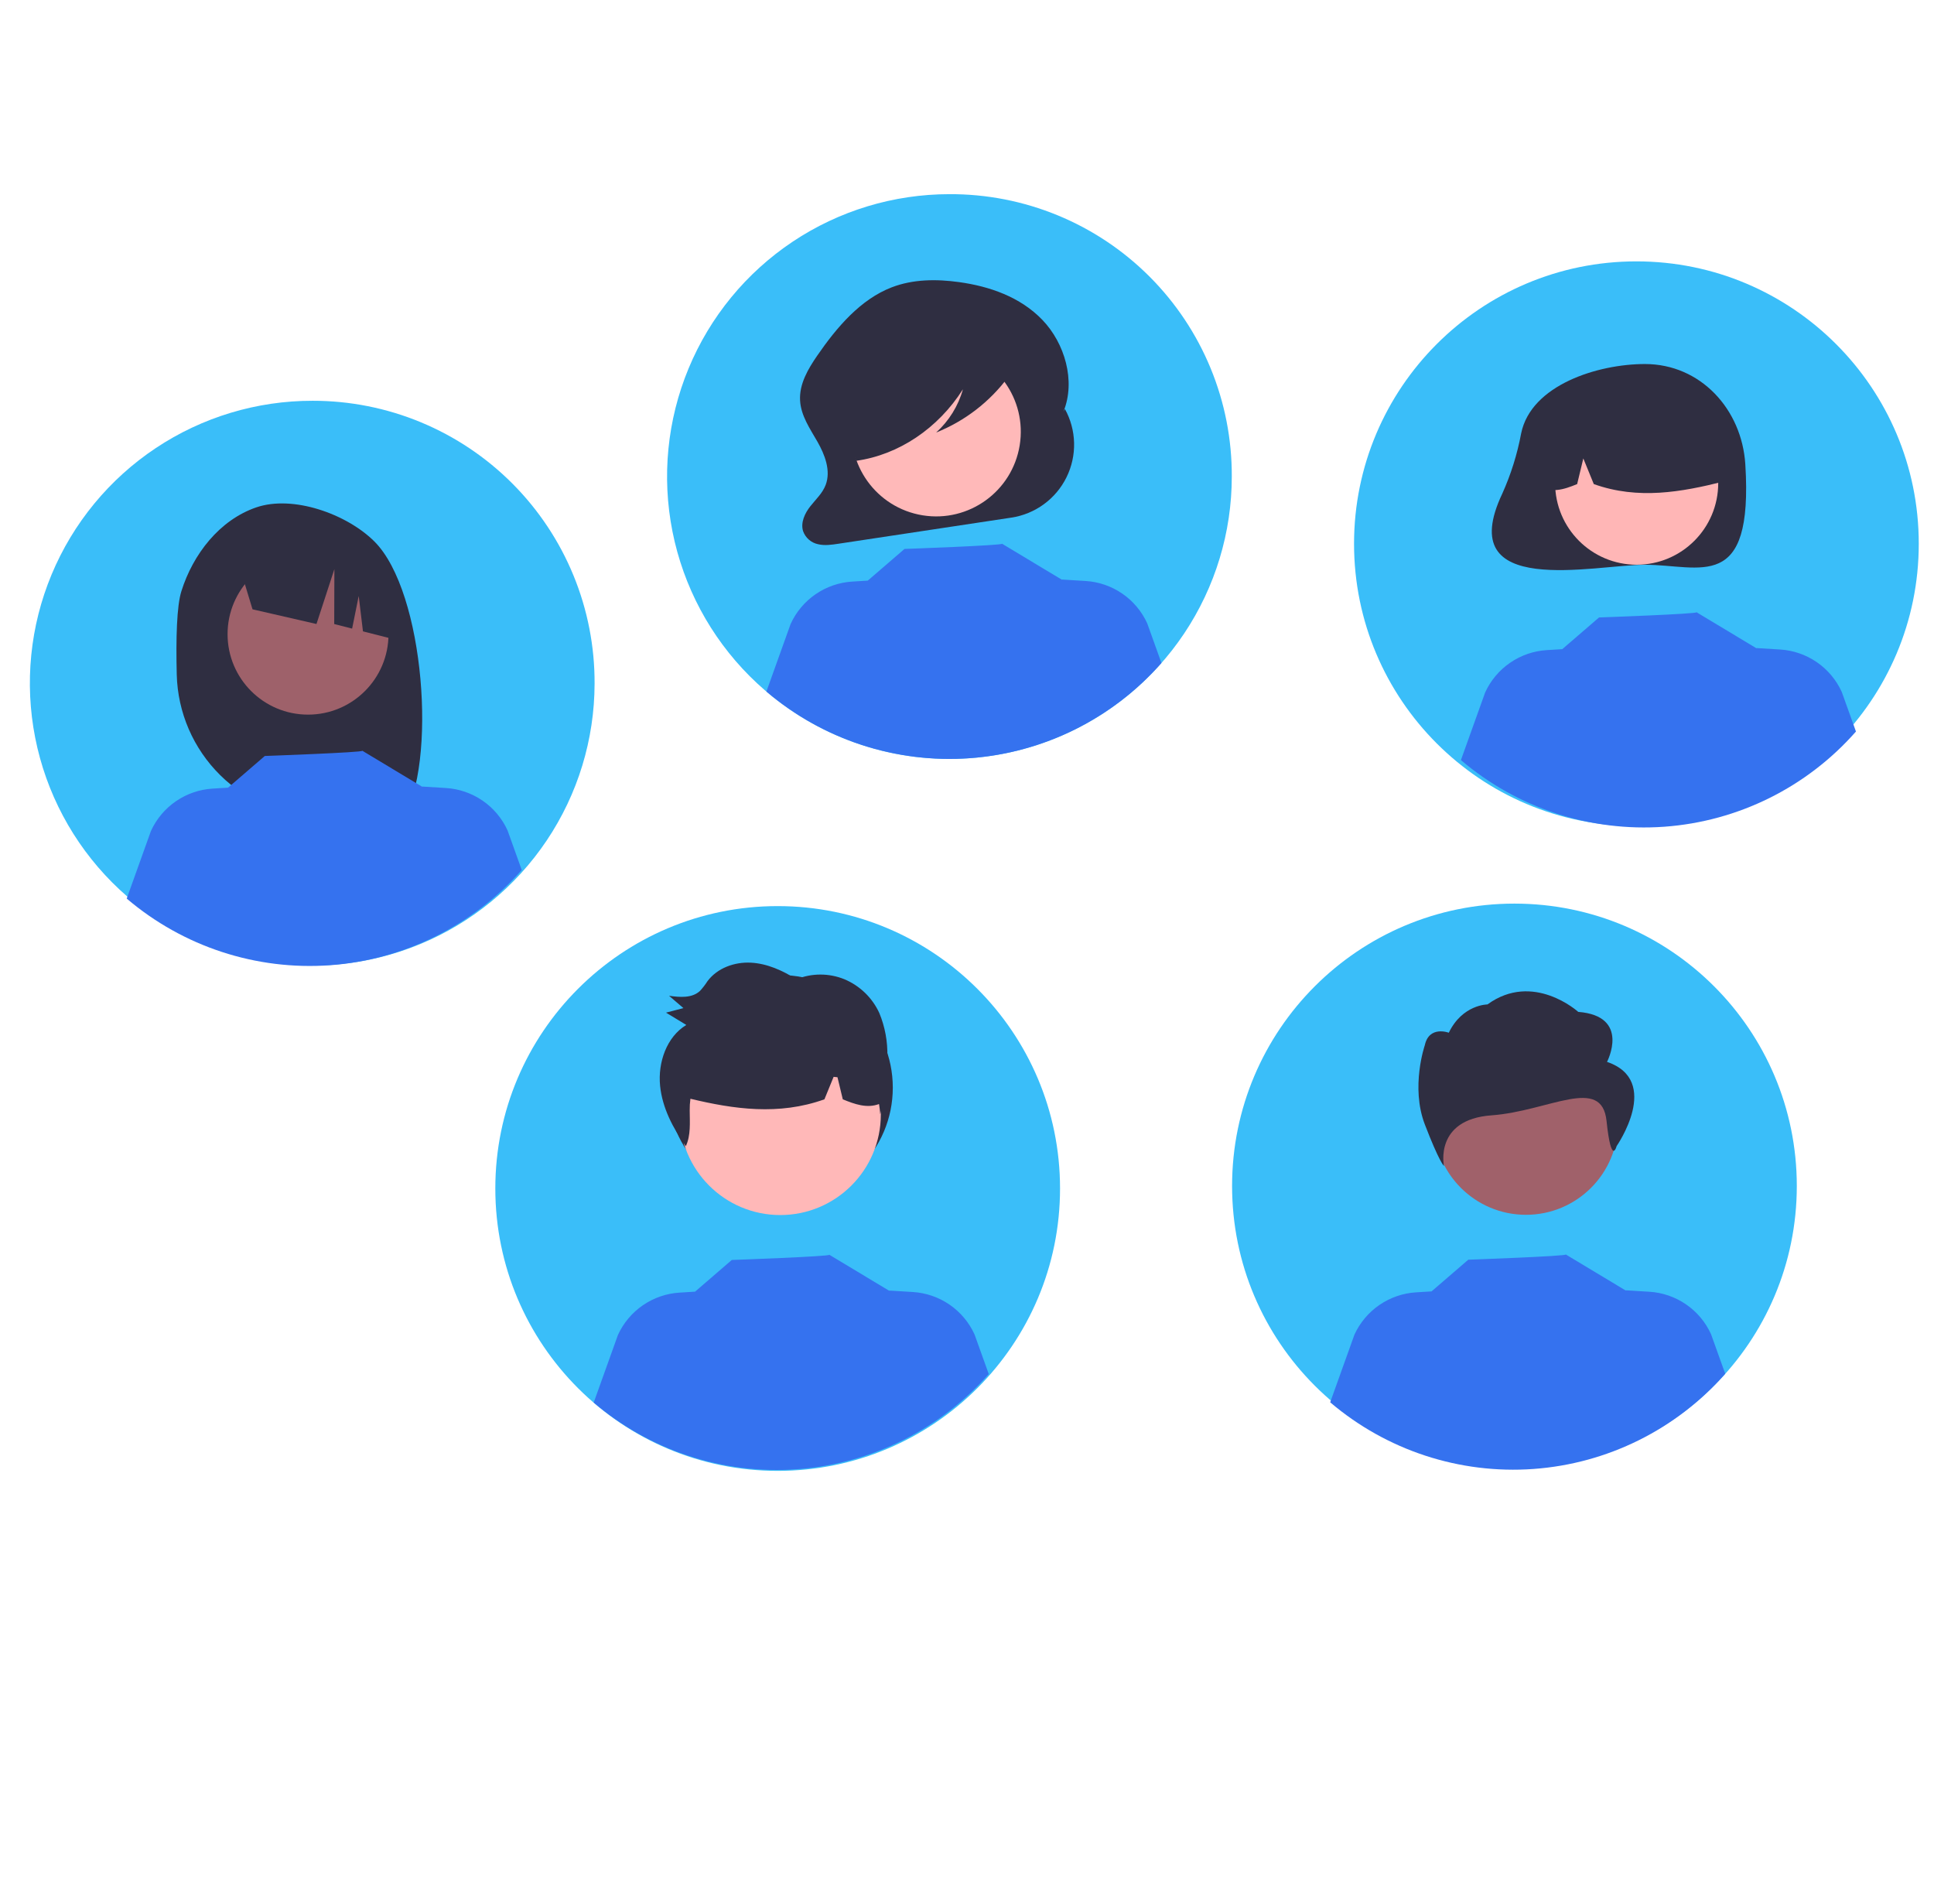 <svg width="777" height="765" viewBox="0 0 777 765" fill="none" xmlns="http://www.w3.org/2000/svg">
<path d="M312.44 590.88C375.091 590.88 425.88 540.091 425.88 477.44C425.88 414.789 375.091 364 312.44 364C249.789 364 199 414.789 199 477.44C199 540.091 249.789 590.88 312.44 590.88Z" fill="#3ABEF9"/>
<path d="M313.453 482.169C338.436 482.169 358.689 461.916 358.689 436.933C358.689 411.95 338.436 391.697 313.453 391.697C288.47 391.697 268.217 411.95 268.217 436.933C268.217 461.916 288.47 482.169 313.453 482.169Z" fill="#2F2E41"/>
<path d="M608.44 589.88C671.091 589.88 721.88 539.091 721.88 476.44C721.88 413.789 671.091 363 608.44 363C545.789 363 495 413.789 495 476.44C495 539.091 545.789 589.88 608.44 589.88Z" fill="#3ABEF9"/>
<path d="M657.44 331.88C720.091 331.88 770.88 281.091 770.88 218.44C770.88 155.789 720.091 105 657.44 105C594.789 105 544 155.789 544 218.44C544 281.091 594.789 331.88 657.44 331.88Z" fill="#3ABEF9"/>
<path d="M494.88 191.441C494.88 213.877 488.227 235.81 475.762 254.465C463.297 273.12 445.58 287.66 424.852 296.246C404.123 304.832 381.314 307.079 359.309 302.701C337.304 298.324 317.091 287.52 301.226 271.655C285.361 255.79 274.557 235.577 270.18 213.572C265.803 191.567 268.049 168.758 276.635 148.03C285.221 127.301 299.761 109.584 318.416 97.119C337.071 84.654 359.004 78.001 381.44 78.001C396.356 77.935 411.137 80.824 424.93 86.501C438.723 92.178 451.255 100.532 461.802 111.079C472.349 121.626 480.703 134.158 486.38 147.951C492.058 161.744 494.946 176.525 494.88 191.441Z" fill="#3ABEF9"/>
<path d="M611.143 174.069C609.586 182.434 607.033 190.582 603.538 198.34C583.527 240.673 640.515 226.875 660.88 226.875C683.147 226.875 704.451 238.583 701.197 186.557C699.807 164.334 683.147 146.24 660.88 146.24C641.861 146.24 615.12 154.694 611.143 174.069Z" fill="#2F2E41"/>
<path d="M657.544 226.864C675.639 226.864 690.307 212.196 690.307 194.102C690.307 176.008 675.639 161.34 657.544 161.34C639.45 161.34 624.782 176.008 624.782 194.102C624.782 212.196 639.45 226.864 657.544 226.864Z" fill="#FFB6B6"/>
<path d="M635.296 160.705C641.037 157.205 647.612 155.312 654.336 155.223C661.059 155.135 667.682 156.854 673.513 160.201C679.345 163.549 684.169 168.401 687.483 174.252C690.797 180.102 692.479 186.735 692.352 193.457C675.658 197.649 658.119 200.856 640.316 194.46L636.112 184.17L633.633 194.468C628.212 196.684 622.776 198.559 617.34 194.446C617.118 187.743 618.66 181.098 621.811 175.177C624.962 169.256 629.612 164.266 635.296 160.705Z" fill="#2F2E41"/>
<path d="M313.472 488.112C335.791 488.112 353.883 470.019 353.883 447.701C353.883 425.382 335.791 407.289 313.472 407.289C291.153 407.289 273.061 425.382 273.061 447.701C273.061 470.019 291.153 488.112 313.472 488.112Z" fill="#FFB8B8"/>
<path d="M613.063 488.012C633.492 488.012 650.054 471.45 650.054 451.021C650.054 430.592 633.492 414.03 613.063 414.03C592.634 414.03 576.072 430.592 576.072 451.021C576.072 471.45 592.634 488.012 613.063 488.012Z" fill="#A0616A"/>
<path d="M645.633 426.584C645.633 426.584 655.264 408.172 634.075 406.498C634.075 406.498 616.012 390.112 597.6 403.503C597.6 403.503 587.557 403.503 582.065 414.867C582.065 414.867 574.167 411.872 572.431 419.889C572.431 419.889 566.651 436.627 572.431 451.691C578.211 466.755 580.13 468.429 580.13 468.429C580.13 468.429 576.075 449.735 599.192 448.061C622.309 446.387 643.517 431.906 645.443 450.317C647.37 468.729 649.488 460.412 649.488 460.412C649.488 460.412 667.785 434.116 645.633 426.584Z" fill="#2F2E41"/>
<path d="M427.834 164.299L427.273 165.31C432.269 152.998 427.726 137.825 418.813 128.541C409.901 119.257 397.511 115.013 385.311 113.329C376.255 112.079 366.854 112.115 358.243 115.432C345.772 120.236 336.244 131.357 328.289 142.926C324.651 148.218 321.073 154.25 321.436 160.864C321.772 167.002 325.415 172.21 328.399 177.417C331.382 182.624 333.874 189.085 331.733 194.768C330.457 198.155 327.76 200.594 325.572 203.365C323.383 206.135 321.583 209.88 322.64 213.356C323.11 214.686 323.916 215.872 324.98 216.797C326.045 217.722 327.331 218.355 328.714 218.634C331.359 219.251 334.103 218.848 336.782 218.443L406.322 207.937C411.047 207.223 415.53 205.377 419.387 202.556C423.245 199.735 426.363 196.023 428.476 191.737C430.59 187.45 431.635 182.716 431.523 177.939C431.411 173.161 430.145 168.481 427.834 164.299Z" fill="#2F2E41"/>
<path d="M409.67 178.898C412.678 160.364 400.091 142.9 381.556 139.892C363.021 136.884 345.557 149.471 342.55 168.006C339.542 186.541 352.129 204.005 370.664 207.012C389.199 210.02 406.662 197.433 409.67 178.898Z" fill="#FFB9B9"/>
<path d="M466.62 266.341C446.967 288.703 419.308 302.44 389.615 304.586C359.921 306.732 330.574 297.115 307.91 277.811L317.64 250.661C319.839 245.839 323.309 241.706 327.678 238.706C332.047 235.706 337.15 233.951 342.44 233.631L348.63 233.251L363.39 220.521C363.39 220.521 403.16 219.101 402.57 218.421L426.66 232.911L426.64 232.811L436.11 233.391C441.401 233.71 446.504 235.464 450.874 238.464C455.243 241.464 458.712 245.598 460.91 250.421L466.62 266.341Z" fill="#3572EF"/>
<path d="M408.359 141.897C407.481 137.254 402.746 135.13 398.689 134.101C386.921 131.099 374.679 130.427 362.653 132.123C353.886 133.373 344.911 136.13 338.549 142.973C333.42 148.735 330.514 156.137 330.353 163.849C330.093 168.461 331.124 173.054 333.328 177.112C335.618 180.987 339.519 183.797 343.547 183.699L343.955 185.117C361.025 182.739 376.881 172.118 386.868 156.373C384.994 163.066 381.264 169.091 376.109 173.754C387.634 169.142 397.652 161.422 405.047 151.452C407.066 148.772 409.027 145.429 408.359 141.897Z" fill="#2F2E41"/>
<path d="M397.235 551.979C377.582 574.341 349.923 588.078 320.23 590.224C290.536 592.37 261.19 582.753 238.525 563.449L248.255 536.299C250.454 531.477 253.924 527.344 258.293 524.344C262.662 521.344 267.765 519.59 273.055 519.269L279.245 518.889L294.005 506.159C294.005 506.159 333.775 504.739 333.185 504.059L357.275 518.549L357.255 518.449L366.725 519.029C372.016 519.348 377.12 521.102 381.489 524.102C385.858 527.103 389.328 531.236 391.525 536.059L397.235 551.979Z" fill="#3572EF"/>
<path d="M693.125 551.871C673.472 574.233 645.813 587.97 616.12 590.116C586.426 592.262 557.079 582.645 534.415 563.341L544.145 536.191C546.344 531.368 549.814 527.236 554.183 524.236C558.552 521.235 563.655 519.481 568.945 519.161L575.135 518.781L589.895 506.051C589.895 506.051 629.665 504.631 629.075 503.951L653.165 518.441L653.145 518.341L662.615 518.921C667.906 519.24 673.009 520.994 677.379 523.994C681.748 526.994 685.217 531.128 687.415 535.951L693.125 551.871Z" fill="#3572EF"/>
<path d="M745.646 293.871C725.992 316.233 698.334 329.97 668.64 332.116C638.946 334.262 609.6 324.645 586.936 305.341L596.666 278.191C598.864 273.368 602.334 269.236 606.703 266.236C611.072 263.235 616.175 261.481 621.466 261.161L627.656 260.781L642.416 248.051C642.416 248.051 682.186 246.631 681.596 245.951L705.686 260.441L705.666 260.341L715.136 260.921C720.426 261.24 725.53 262.994 729.899 265.994C734.268 268.994 737.738 273.128 739.936 277.951L745.646 293.871Z" fill="#3572EF"/>
<path d="M356.107 433.528C356.391 430.511 356.521 427.481 356.497 424.451C356.662 418.458 355.564 412.497 353.274 406.956C350.458 400.821 345.436 395.97 339.208 393.367C333.034 390.877 326.134 390.883 319.965 393.384C314.395 389.865 308.206 387.075 301.689 386.729C295.171 386.384 288.28 388.802 284.263 394.124C283.367 395.529 282.348 396.853 281.219 398.079C277.991 401.069 273.084 400.638 268.793 400.027C270.717 401.676 272.643 403.326 274.568 404.975C272.239 405.584 269.908 406.193 267.578 406.801C270.297 408.45 273.016 410.1 275.735 411.749C267.841 416.486 264.254 426.827 265.202 436.219C266.098 445.11 270.391 453.241 275.523 460.468C277.57 456.148 277.129 450.979 277.095 446.114C277.076 444.535 277.172 442.958 277.383 441.394C294.725 445.551 312.846 448.219 331.223 441.617L334.911 432.591C335.429 432.644 335.946 432.694 336.464 432.749L338.6 441.625C343.444 443.605 348.298 445.335 353.154 443.517C353.391 444.888 353.533 446.287 353.642 447.632C354.059 446.023 354.42 444.403 354.747 442.776C355.388 442.432 356.003 442.039 356.585 441.601C356.702 438.901 356.542 436.196 356.107 433.528Z" fill="#2F2E41"/>
<path d="M238.88 274.641C238.84 297.077 232.148 318.998 219.65 337.631C207.152 356.264 189.409 370.772 168.666 379.322C147.922 387.871 125.109 390.077 103.112 385.661C81.114 381.245 60.92 370.405 45.084 354.512C29.247 338.619 18.479 318.387 14.141 296.374C9.803 274.361 12.09 251.556 20.712 230.843C29.335 210.129 43.906 192.438 62.584 180.006C81.261 167.575 103.205 160.96 125.641 161C140.549 160.988 155.313 163.922 169.083 169.634C182.854 175.345 195.36 183.722 205.883 194.282C216.406 204.842 224.738 217.378 230.401 231.169C236.063 244.959 238.945 259.733 238.88 274.641Z" fill="#3ABEF9"/>
<path d="M72.862 237.538C77.552 222.589 88.219 208.878 102.971 203.825C117.724 198.771 139.326 206.47 150.417 217.523C170.704 237.741 175.655 307.2 161.717 329.15C158.944 329.003 149.378 328.894 146.572 328.789L142.603 315.56V328.659C138.132 328.521 133.627 328.425 129.087 328.373C113.864 328.184 99.308 322.101 88.478 311.402C77.648 300.703 71.387 286.222 71.013 271.003C70.65 256.443 71.013 243.429 72.862 237.538Z" fill="#2F2E41"/>
<path d="M123.757 287.083C141.612 287.083 156.087 272.609 156.087 254.753C156.087 236.898 141.612 222.424 123.757 222.424C105.902 222.424 91.428 236.898 91.428 254.753C91.428 272.609 105.902 287.083 123.757 287.083Z" fill="#9E616A"/>
<path d="M95.856 226.36L133.08 207.721C140.69 211.15 147.244 216.553 152.063 223.369C156.881 230.185 159.789 238.166 160.483 246.485L161.411 257.599L145.823 253.631L144.115 239.419L141.468 252.522L134.275 250.692L134.343 228.629L127.145 250.676L101.452 244.773L95.856 226.36Z" fill="#2F2E41"/>
<path d="M209.62 349.51C189.967 371.872 162.308 385.609 132.615 387.755C102.921 389.901 73.575 380.284 50.91 360.98L60.64 333.83C62.839 329.008 66.309 324.875 70.678 321.875C75.047 318.875 80.15 317.12 85.44 316.8L91.63 316.42L106.39 303.69C106.39 303.69 146.16 302.27 145.57 301.59L169.66 316.08L169.64 315.98L179.11 316.56C184.401 316.879 189.504 318.633 193.874 321.633C198.243 324.633 201.712 328.767 203.91 333.59L209.62 349.51Z" fill="#3572EF"/>
</svg>
